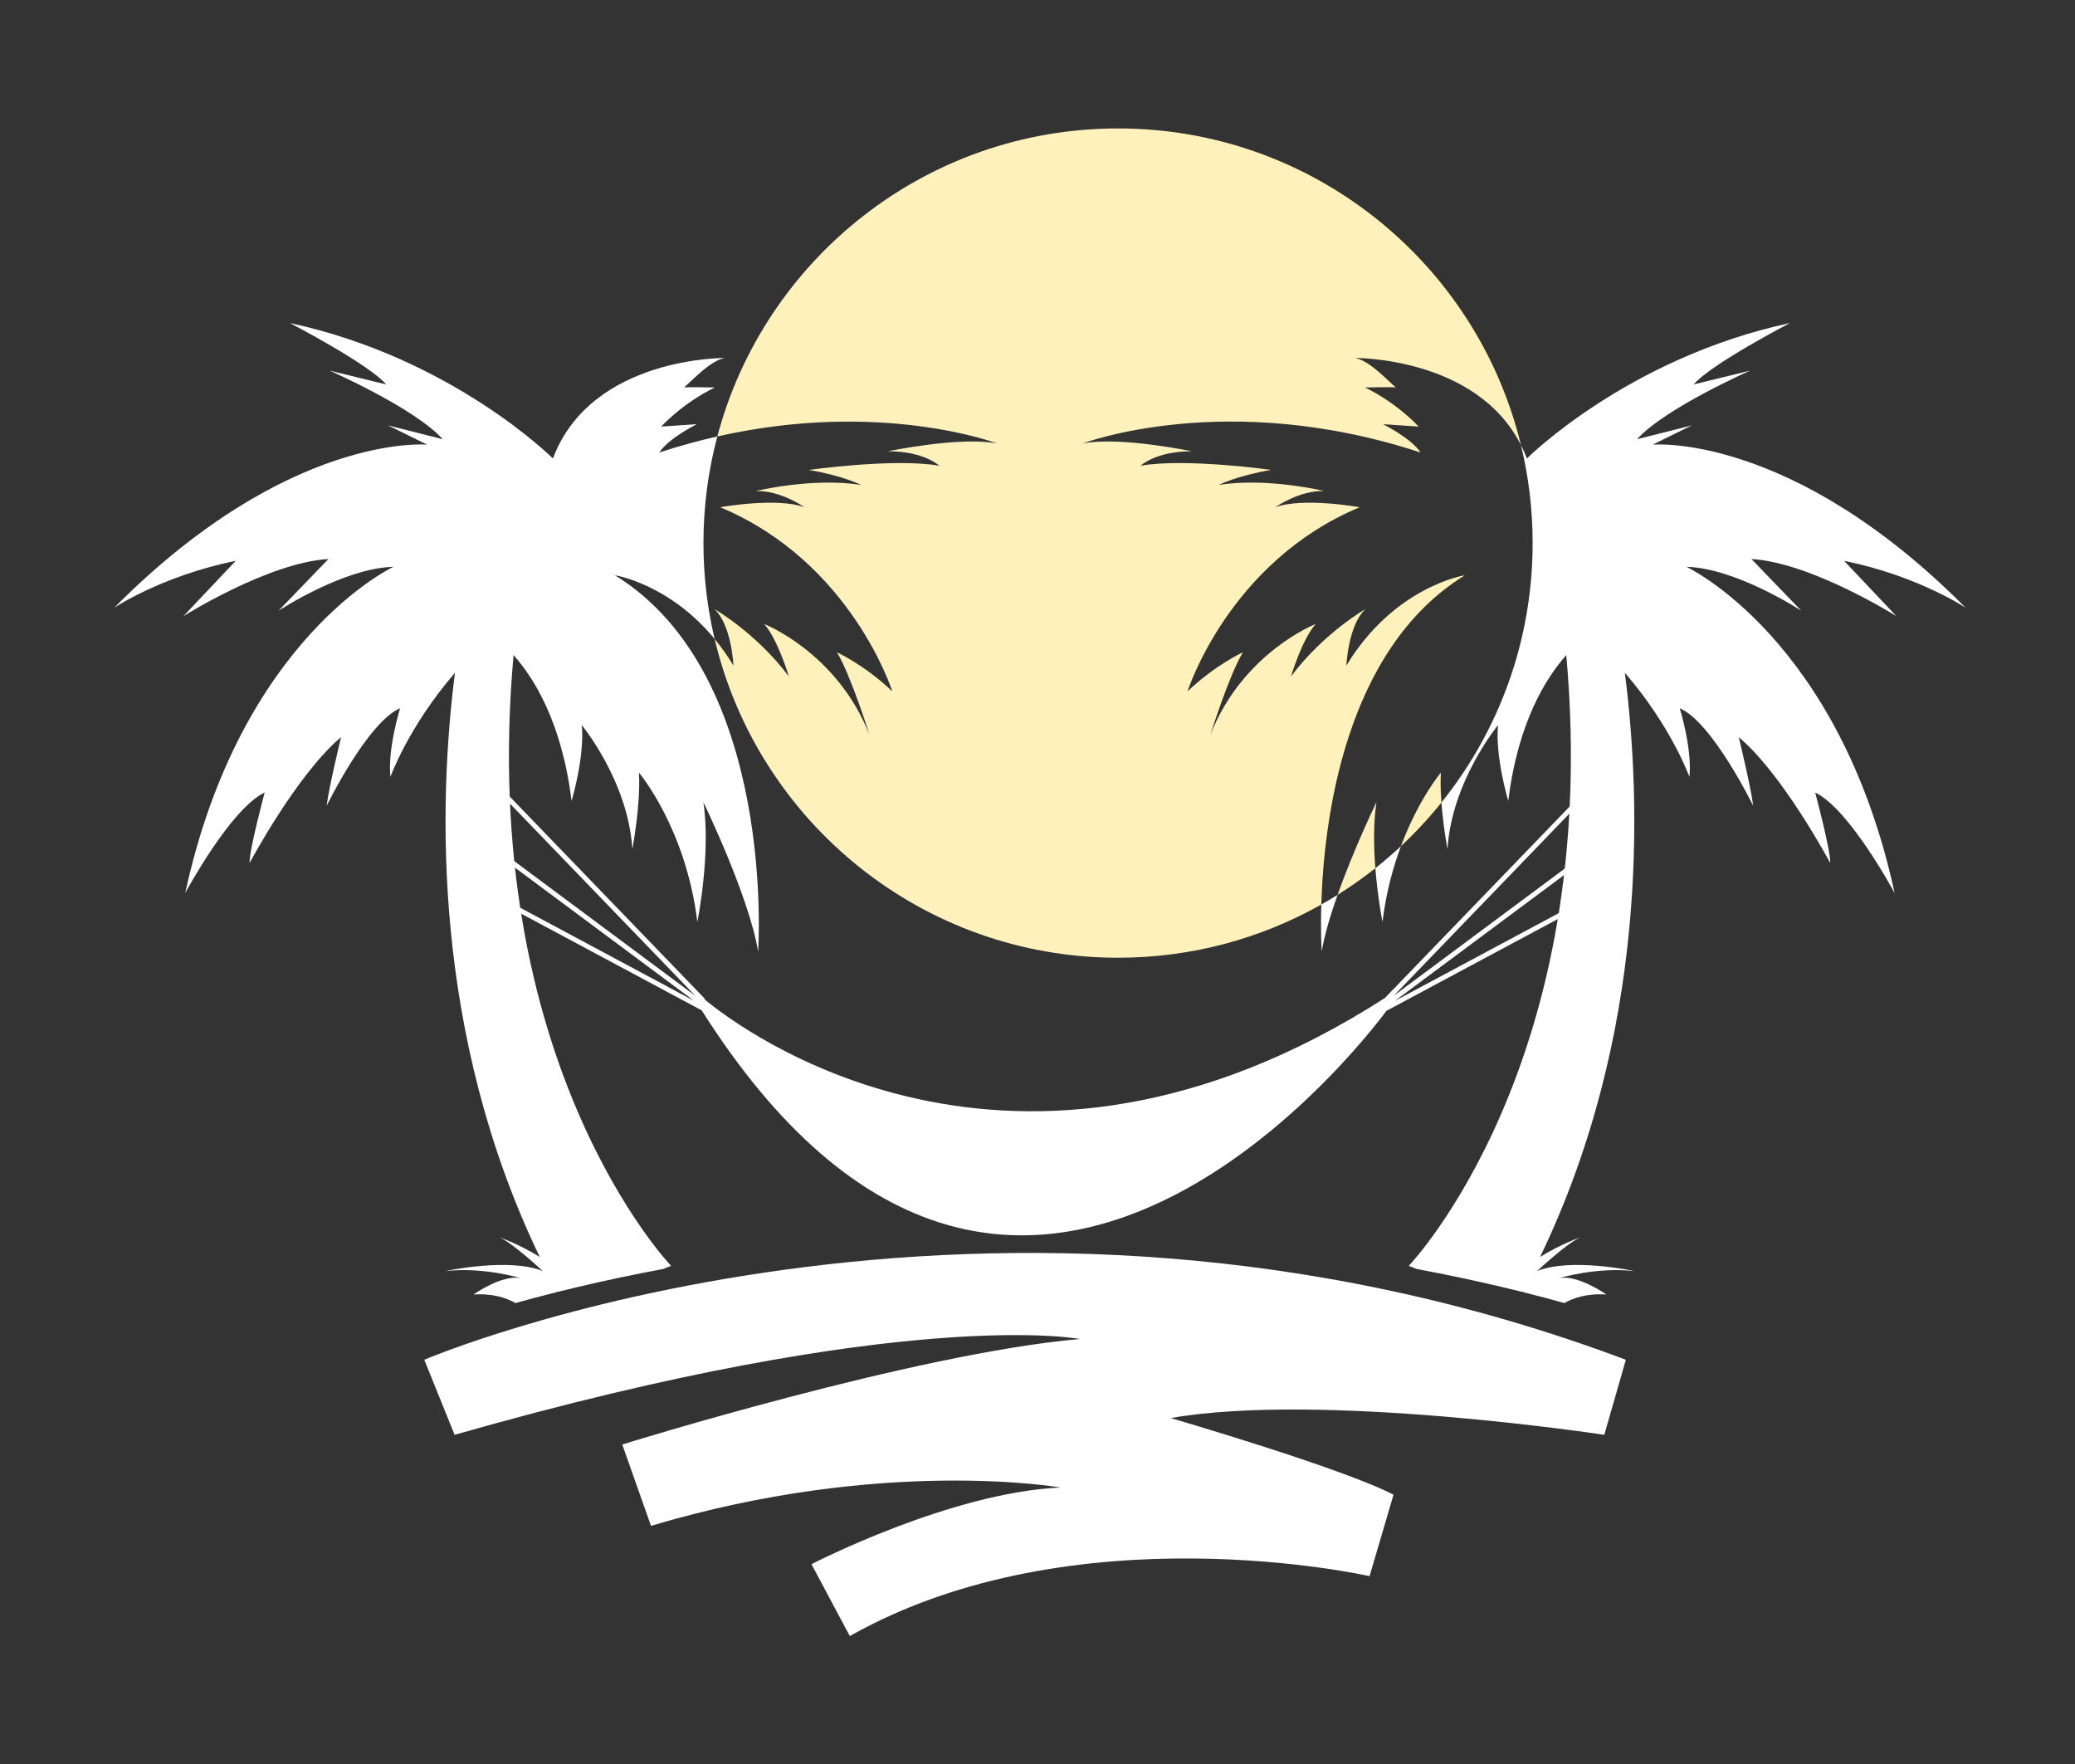 <?xml version="1.0" encoding="utf-8"?>
<!-- Generator: Adobe Illustrator 14.0.0, SVG Export Plug-In . SVG Version: 6.00 Build 43363)  -->
<!DOCTYPE svg PUBLIC "-//W3C//DTD SVG 1.1//EN" "http://www.w3.org/Graphics/SVG/1.1/DTD/svg11.dtd">
<svg version="1.1" id="Calque_1" xmlns="http://www.w3.org/2000/svg" xmlns:xlink="http://www.w3.org/1999/xlink" x="0px" y="0px"
	 width="527px" height="448px" viewBox="0 0 527 448" enable-background="new 0 0 527 448" xml:space="preserve">
<rect x="0" y="0" width="527" height="448" fill="#333333" stroke="none"/>
<title></title>
<g id="icomoon-ignore">
</g>
<path fill="#FFFFFF" d="M115.457,364.359l-7.701-19.062c0,0,142.748-61.035,305.172,0l-5.477,19.062c0,0-71.783-10.95-110.105-4.26
	c0,0,43.799,12.775,56.574,19.469l-6.084,20.682c0,0-74.824-17.032-132.006,15.209l-9.731-18.25c0,0,35.282-18.25,63.264-19.468
	c0,0-45.017-7.906-104.023,9.734l-7.301-20.659c0,0,74.297-23.14,116.23-26.789C274.27,340.027,230.388,331.509,115.457,364.359
	L115.457,364.359z"/>
<path fill="#FFFFFF" d="M401.965,218.696c0-0.507,0-1.011-0.002-1.515l-48.01,35.697l47.768-49.512
	c-0.016-0.581-0.033-1.146-0.053-1.674l-49.939,51.74c-94.429,60.657-163.948,7.674-172.749,0.382l0.021-0.2l-52.849-54.757
	c-0.02,0.502-0.04,1.053-0.062,1.664l50.511,52.358l-50.836-37.804c-0.003,0.502-0.008,1.001-0.01,1.508l50.525,37.573
	l-50.401-26.986c0.015,0.468,0.025,0.938,0.045,1.399l52.281,27.996c78.885,124.495,168.139,7.909,173.908,0.129l49.615-26.57
	c0.021-0.469,0.047-0.929,0.063-1.404l-47.516,25.438L401.965,218.696L401.965,218.696z"/>
<path fill="none" d="M145.776,325.416c0,0.001,0.087,0.111,0.224,0.288C145.863,325.527,145.776,325.416,145.776,325.416z"/>
<path fill="none" d="M387.18,321.993c-1.301,1.034-2.559,2.174-3.705,3.423C384.621,324.168,385.879,323.027,387.18,321.993z"/>
<path fill="none" d="M382.455,325.416c0,0-0.086,0.111-0.223,0.288C382.369,325.527,382.455,325.417,382.455,325.416z"/>
<path fill="none" d="M141.051,321.992c1.301,1.034,2.559,2.175,3.705,3.423C143.61,324.166,142.352,323.026,141.051,321.992z"/>
<path fill="none" d="M383.107,325.812c0.063-0.069,0.12-0.131,0.177-0.192c-0.058,0.062-0.114,0.122-0.179,0.191L383.107,325.812z"
	/>
<path fill="#FFFFFF" d="M144.756,325.415c0.14,0.149,0.239,0.257,0.369,0.396C144.996,325.671,144.896,325.565,144.756,325.415z"/>
<path fill="#FFFFFF" d="M182.179,110.834c-4.752,1.076-9.654,2.405-14.698,4.065c0,0,1.377-2.904,9.474-7.184l-9.017,0.611
	c0,0,5.198-5.809,13.604-9.933c0,0-6.996-0.128-7.859-0.033c0.84-0.364,6.78-7.165,10.609-7.459c0,0-34.084-0.457-43.866,25.525
	c0,0-25.525-25.525-66.791-34.389c0,0,20.022,10.392,24.454,15.589l-14.366-3.516c0,0,21.549,9.477,28.733,17.426l-13.909-3.516
	l9.933,4.892c0,0-35.153-3.21-79.475,41.419c0,0,12.073-8.1,30.872-11.921l-13.295,14.062c0,0,21.55-13.604,36.833-14.521
	l-12.687,13.147c0,0,16.508-10.854,29.195-11.159c0,0-38.82,18.036-52.884,82.841c0,0,11.465-21.396,20.176-25.524
	c0,0-3.976,14.825-3.822,17.883c0,0,12.076-22.621,23.232-31.946c0,0-3.056,12.535-3.667,17.425c0,0,10.393-21.244,18.647-24.76
	c0,0-3.21,10.394-2.447,17.423c0,0,4.474-12.599,16.396-26.447c-4.257,33.271-5.808,91.618,21.532,148.367
	c0.583,0.365,1.17,0.759,1.757,1.163c-0.587-0.404-1.174-0.798-1.757-1.163c-5.335-3.345-10.262-4.995-10.262-4.995
	c3.362,1.377,11.005,8.562,11.005,8.562c-8.597-3.488-24.673,0-24.673,0c9.869-1.071,19.169,1.834,19.169,1.834
	c-4.738-1.071-12.073,4.127-12.073,4.127c5.047-0.339,8.515,0.942,10.66,2.167c3.24-0.902,6.693-1.822,10.363-2.741l0.286-0.174
	c0.015,0.029,0.032,0.06,0.05,0.09c1.491-0.373,3.021-0.746,4.579-1.116c0.216-0.052,0.43-0.104,0.644-0.153
	c6.617-1.567,13.824-3.111,21.571-4.553l2.038-0.798c0,0-49.334-51.364-40.012-155.088c5.129,5.744,12.283,17.056,14.733,37.035
	c0,0,3.364-11.159,2.599-19.259c0,0,11.767,14.215,12.838,31.485c0,0,2.139-11.158,1.682-19.411c0,0,11.922,14.062,14.824,37.905
	c0,0,3.518-17.423,1.53-30.416c0,0,11.464,23.539,13.91,37.904c0,0,4.889-70.155-36.376-95.526c0,0,13.702,2.109,25.32,16.169
	c-1.849-7.813-2.833-15.961-2.833-24.339C178.658,128.548,179.886,119.474,182.179,110.834z M146,325.704
	c-0.137-0.177-0.224-0.287-0.224-0.288C145.776,325.416,145.863,325.527,146,325.704z M144.756,325.415
	c0.14,0.15,0.24,0.256,0.369,0.396C144.995,325.672,144.896,325.564,144.756,325.415c-1.146-1.248-2.404-2.389-3.705-3.423
	C142.352,323.026,143.61,324.166,144.756,325.415z"/>
<polygon fill="#FFFFFF" points="383.105,325.811 383.105,325.811 382.652,325.537 "/>
<path fill="#FFFFFF" d="M468.35,142.411c18.799,3.821,30.873,11.921,30.873,11.921c-44.322-44.629-79.479-41.419-79.479-41.419
	l9.936-4.892l-13.908,3.516c7.184-7.949,28.732-17.426,28.732-17.426l-14.365,3.516c4.432-5.197,24.453-15.589,24.453-15.589
	c-41.268,8.863-66.791,34.388-66.791,34.388c-0.45-1.196-0.968-2.318-1.516-3.404c1.935,7.98,2.967,16.313,2.967,24.889
	c0,24.937-8.675,47.845-23.163,65.884c0.462,6.21,1.538,11.829,1.538,11.829c1.072-17.271,12.838-31.485,12.838-31.485
	c-0.764,8.1,2.6,19.259,2.6,19.259c2.449-19.979,9.605-31.291,14.732-37.035c9.322,103.724-40.012,155.088-40.012,155.088
	l2.039,0.798c7.746,1.44,14.953,2.984,21.57,4.553c0.215,0.051,0.428,0.103,0.645,0.153c1.559,0.37,3.088,0.743,4.578,1.116
	c0.018-0.03,0.035-0.061,0.051-0.09l0.285,0.174c3.67,0.919,7.123,1.839,10.363,2.741c2.145-1.225,5.613-2.506,10.66-2.167
	c0,0-7.334-5.198-12.072-4.127c0,0,9.299-2.905,19.168-1.834c0,0-16.076-3.488-24.672,0c0,0,7.643-7.185,11.004-8.562
	c0,0-4.926,1.65-10.262,4.995c-0.582,0.365-1.17,0.759-1.758,1.163c0.588-0.404,1.176-0.798,1.758-1.163
	c27.34-56.749,25.789-115.096,21.531-148.367c11.924,13.849,16.395,26.447,16.395,26.447c0.766-7.029-2.447-17.423-2.447-17.423
	c8.256,3.516,18.648,24.76,18.648,24.76c-0.611-4.89-3.668-17.425-3.668-17.425c11.156,9.325,23.232,31.946,23.232,31.946
	c0.154-3.058-3.822-17.883-3.822-17.883c8.711,4.126,20.176,25.524,20.176,25.524c-14.063-64.805-52.883-82.841-52.883-82.841
	c12.686,0.306,29.193,11.159,29.193,11.159l-12.686-13.147c15.283,0.917,36.832,14.521,36.832,14.521L468.35,142.411z
	 M382.232,325.704c0.137-0.177,0.223-0.288,0.223-0.288C382.455,325.417,382.369,325.527,382.232,325.704z M383.475,325.416
	c-0.07,0.075-0.131,0.14-0.19,0.204c-0.057,0.062-0.113,0.123-0.177,0.192l-0.002-0.001l0,0l-0.453-0.274l0.453,0.274
	c0.064-0.069,0.121-0.13,0.179-0.191C383.344,325.556,383.403,325.491,383.475,325.416c1.146-1.249,2.404-2.389,3.705-3.423
	C385.879,323.027,384.621,324.168,383.475,325.416z"/>
<path fill="#FFFFFF" d="M383.475,325.416c-0.071,0.075-0.131,0.141-0.19,0.204C383.344,325.555,383.404,325.491,383.475,325.416z"/>
<path fill="#FFFFFF" d="M335.682,241.605c0.726-4.265,2.249-9.338,4.029-14.363c-1.357,0.849-2.734,1.667-4.132,2.455
	C335.361,236.985,335.682,241.605,335.682,241.605z"/>
<path fill="#FFFFFF" d="M351.121,234.117c0.9-7.398,2.67-13.854,4.682-19.24c-2.088,1.95-4.254,3.819-6.496,5.596
	C349.904,228.084,351.121,234.117,351.121,234.117z"/>
<path fill="#FFF1BB" d="M349.592,203.701c0,0-5.666,11.638-9.881,23.541c3.327-2.081,6.531-4.34,9.596-6.769
	C348.889,215.147,348.773,209.05,349.592,203.701z"/>
<path fill="#FFF1BB" d="M372.059,146.079c0,0-17.879,2.751-30.109,22.926c0,0,0.459-10.393,4.891-14.365
	c0,0-10.545,5.961-18.949,17.116c0,0,2.75-9.322,6.264-13.295c0,0-18.492,7.184-26.746,28.121c0,0,4.738-15.132,8.254-20.938
	c0,0-7.031,3.21-14.063,9.933c0,0,10.396-32.858,43.715-46.768c0,0-14.365-2.6-21.398,0c0,0,5.959-4.279,12.379-4.128
	c0,0-14.672-3.516-26.744-1.528c0,0,4.277-2.293,13.295-3.821c0,0-21.703-3.056-33.168-1.07c0,0,3.822-3.667,12.994-3.667
	c0,0-18.189-3.822-27.672-1.989c0,0,36.531-13.907,85.746,2.293c0,0-1.377-2.904-9.475-7.184l9.018,0.611
	c0,0-5.197-5.809-13.604-9.933c0,0,6.994-0.129,7.859-0.033c-0.84-0.364-6.781-7.164-10.609-7.459c0,0,31.002-0.397,42.35,22.12
	c-11.183-46.141-52.749-80.408-102.33-80.408c-48.794,0-89.828,33.188-101.776,78.221c41.612-9.416,71.048,1.772,71.048,1.772
	c-9.478-1.834-27.668,1.988-27.669,1.989c9.173,0,12.995,3.667,12.995,3.667c-11.465-1.985-33.168,1.07-33.168,1.07
	c9.017,1.528,13.295,3.821,13.295,3.821c-12.073-1.987-26.745,1.528-26.745,1.528c6.421-0.151,12.379,4.128,12.379,4.128
	c-7.032-2.6-21.398,0-21.398,0c33.319,13.909,43.715,46.768,43.715,46.768c-7.031-6.723-14.063-9.933-14.063-9.933
	c3.516,5.806,8.254,20.938,8.254,20.938c-8.254-20.938-26.745-28.121-26.745-28.121c3.513,3.973,6.264,13.296,6.264,13.296
	c-8.406-11.156-18.951-17.117-18.951-17.117c4.43,3.973,4.89,14.366,4.89,14.366c-1.524-2.514-3.135-4.757-4.789-6.758
	c10.985,46.417,52.687,80.958,102.464,80.958c18.76,0,36.369-4.911,51.624-13.51C336.211,208.563,341.375,164.944,372.059,146.079z"
	/>
<path fill="#FFF1BB" d="M365.945,196.212c0,0-5.671,6.691-10.143,18.665c3.687-3.442,7.125-7.146,10.286-11.083
	C365.899,201.251,365.813,198.609,365.945,196.212z"/>
</svg>
